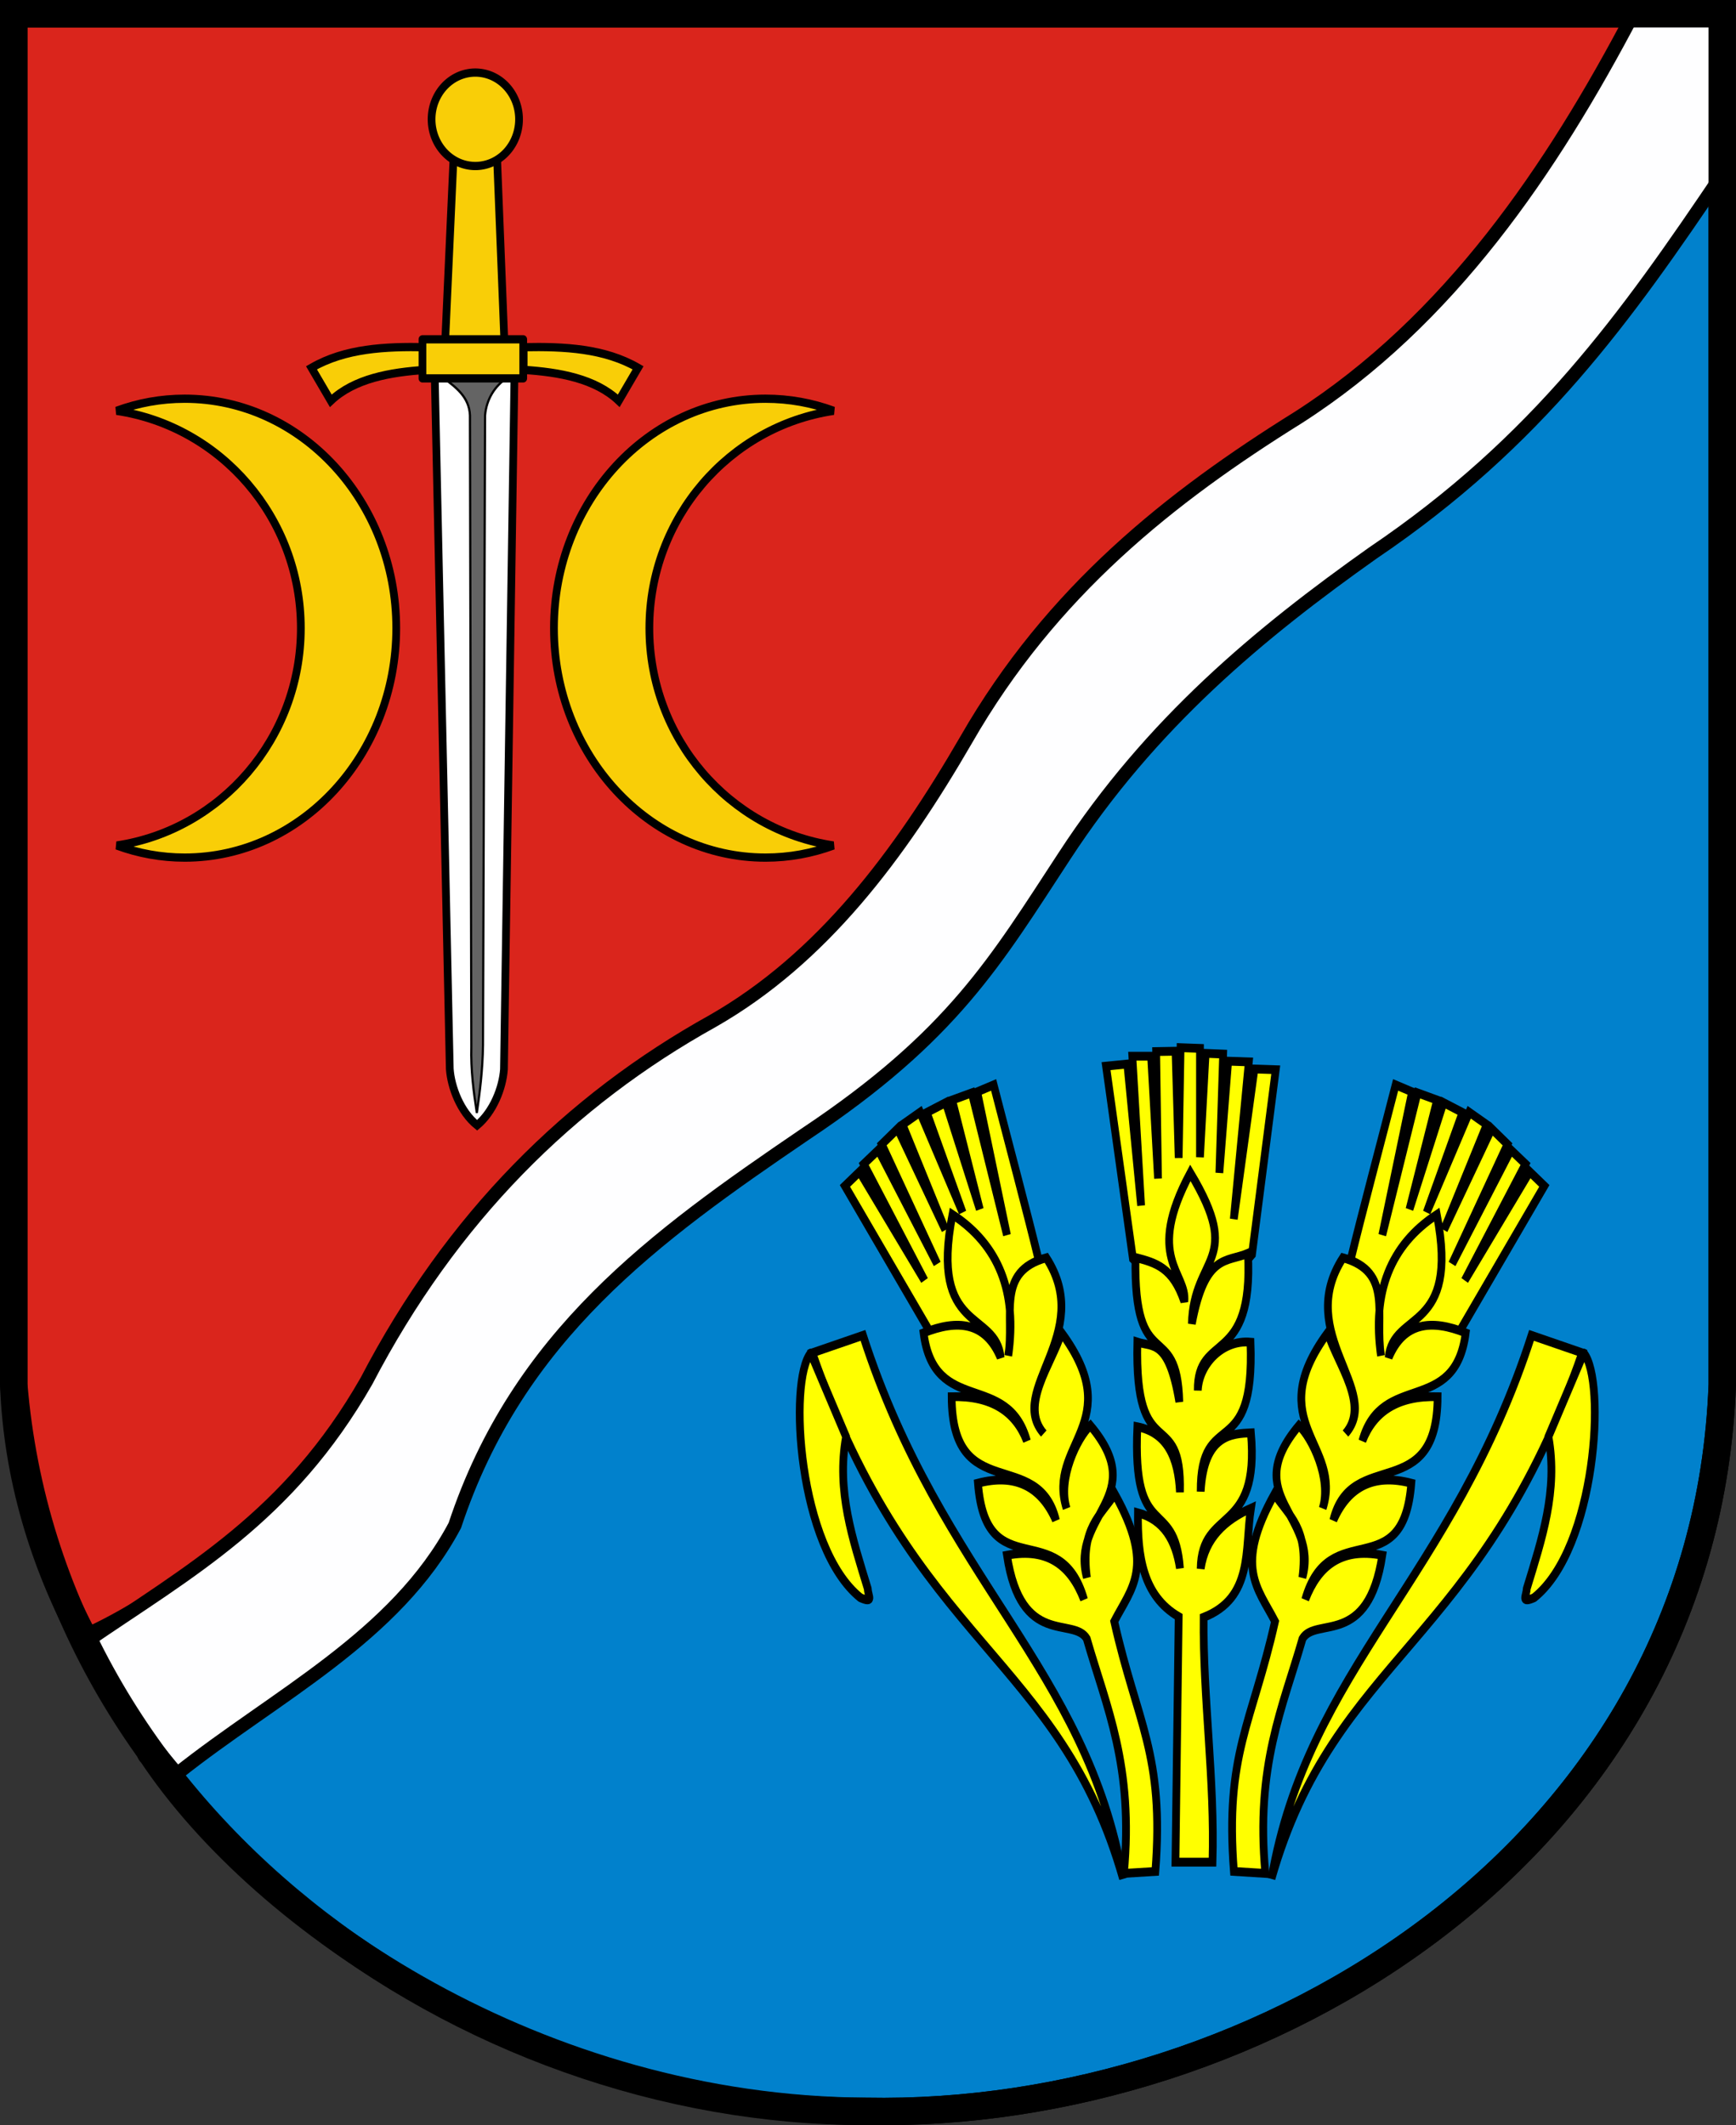 <?xml version="1.0" encoding="UTF-8" standalone="no"?>
<!-- Created with Inkscape (http://www.inkscape.org/) -->
<svg
   xmlns:dc="http://purl.org/dc/elements/1.1/"
   xmlns:cc="http://web.resource.org/cc/"
   xmlns:rdf="http://www.w3.org/1999/02/22-rdf-syntax-ns#"
   xmlns:svg="http://www.w3.org/2000/svg"
   xmlns="http://www.w3.org/2000/svg"
   xmlns:sodipodi="http://sodipodi.sourceforge.net/DTD/sodipodi-0.dtd"
   xmlns:inkscape="http://www.inkscape.org/namespaces/inkscape"
   height="912.349"
   width="745.298"
   id="svg2411"
   sodipodi:version="0.32"
   inkscape:version="0.45"
   sodipodi:modified="true"
   version="1.0">
  <rect width="100%" height="100%" fill="#333333" stroke="none"/>
  <defs
     id="defs2413" />
  <sodipodi:namedview
     id="base"
     pagecolor="#ffffff"
     bordercolor="#666666"
     borderopacity="1.0"
     inkscape:pageopacity="0.0"
     inkscape:pageshadow="2"
     inkscape:cx="377.14286"
     inkscape:cy="452.85714"
     inkscape:zoom="0.47340426"
     inkscape:document-units="px"
     inkscape:current-layer="layer1"
     inkscape:window-width="837"
     inkscape:window-height="656"
     inkscape:window-x="-1"
     inkscape:window-y="-1" />
  <g
     inkscape:groupmode="layer"
     inkscape:label="Warstwa 1"
     id="layer1"
     transform="translate(4.077,-50.474)">
    <g
       id="g2377"
       transform="translate(-4.077,50.474)">
      <g
         transform="translate(-4.319,-4.8)"
         inkscape:label="Warstwa 1"
         id="g2420">
        <path
           sodipodi:nodetypes="ccccc"
           id="path2838"
           d="M 743.732,71.066 L 743.732,599.098 C 736.443,798.548 546.269,914.508 375.974,911.195 C 235.599,910.264 117.557,830.04 69.383,757.596 C 50.492,748.877 499.96,276.543 743.732,71.066 z "
           style="fill:#0181cc;fill-opacity:1;fill-rule:evenodd;stroke:#000000;stroke-width:11.77;stroke-linecap:round;stroke-linejoin:miter;stroke-miterlimit:4;stroke-dasharray:none;stroke-dashoffset:0;stroke-opacity:1" />
        <path
           sodipodi:nodetypes="ccccc"
           id="path2826"
           d="M 41.35,709.846 C 22.977,675.802 11.678,638.58 10.205,599.098 L 10.205,10.685 L 711.081,10.685 C 591.307,290.322 142.261,666.671 41.35,709.846 z "
           style="fill:#da251c;fill-opacity:1;fill-rule:evenodd;stroke:#000000;stroke-width:11.77;stroke-linecap:round;stroke-linejoin:miter;stroke-miterlimit:4;stroke-dasharray:none;stroke-dashoffset:0;stroke-opacity:1" />
        <path
           sodipodi:nodetypes="cccccccccccccc"
           d="M 41.204,709.67 C 51.971,729.62 65.312,748.655 80.382,766.238 C 122.451,732.751 174.124,707.668 199.59,659.654 C 226.553,578.157 285.266,535.711 350.02,491.67 C 413.478,449.388 431.807,417.284 461.311,372.264 C 498.557,315.116 545.126,276.611 593.736,242.189 C 664.578,194.289 702.447,140.812 743.813,79.483 L 743.732,10.685 L 705.582,10.685 C 670.511,77.538 626.521,142.54 561.568,184.103 C 506.764,218.245 455.759,258.56 419.167,322.298 C 390.383,371.974 357.288,416.262 310.263,443.138 C 249.07,477.124 198.239,527.414 161.666,597.633 C 128.252,656.225 85.47,679.291 41.204,709.67 z "
           style="fill:#fefeff;fill-opacity:1;fill-rule:evenodd;stroke:#000000;stroke-width:5.747;stroke-linecap:round;stroke-linejoin:miter;stroke-miterlimit:4;stroke-dasharray:none;stroke-dashoffset:0;stroke-opacity:1"
           id="path2836" />
      </g>
      <g
         id="g3812"
         inkscape:label="Warstwa 1"
         transform="translate(-4.319,-4.8)">
        <path
           sodipodi:nodetypes="cccccc"
           id="path3814"
           transform="translate(276.968,338.975)"
           d="M -266.75,-328.281 L -266.75,260.125 C -251.166,447.35 -73.063,572.394 99,572.219 C 269.295,575.532 459.461,459.576 466.75,260.125 L 466.75,-328.281 L -266.75,-328.281 z "
           style="fill:none;fill-opacity:1;fill-rule:evenodd;stroke:#000000;stroke-width:11.77;stroke-linecap:round;stroke-linejoin:miter;stroke-miterlimit:4;stroke-dasharray:none;stroke-dashoffset:0;stroke-opacity:1" />
      </g>
      <g
         inkscape:transform-center-y="6.3422646"
         inkscape:transform-center-x="166.16733"
         transform="matrix(0.766,0,0,0.87,-174.401,54.95)"
         style="fill:#ffff00;fill-opacity:1;stroke:#000000;stroke-width:4.339;stroke-miterlimit:4;stroke-dasharray:none;stroke-opacity:1"
         id="g4288">
        <g
           id="g2477"
           transform="translate(1274.699,38.474)"
           style="fill:#ffff00;fill-opacity:1;stroke:#000000;stroke-width:4.339;stroke-miterlimit:4;stroke-dasharray:none;stroke-opacity:1">
          <path
             sodipodi:nodetypes="cccc"
             id="path2473"
             d="M -417.604,825.364 C -437.847,721.811 -519.342,677.411 -563.357,557.301 L -591.754,565.917 C -535.242,709.868 -453.025,715.706 -417.604,825.364 z "
             style="fill:#ffff00;fill-opacity:1;fill-rule:evenodd;stroke:#000000;stroke-width:4.339;stroke-linecap:butt;stroke-linejoin:miter;stroke-miterlimit:4;stroke-dasharray:none;stroke-opacity:1" />
          <path
             sodipodi:nodetypes="ccccc"
             id="path2475"
             d="M -592.642,566.034 C -605.293,579.781 -599.664,662.231 -564.748,686.755 C -557.035,689.727 -560.561,685.847 -560.655,682.313 C -569.098,657.953 -578.326,633.975 -572.825,607.291 L -592.642,566.034 z "
             style="fill:#ffff00;fill-opacity:1;fill-rule:evenodd;stroke:#000000;stroke-width:4.339;stroke-linecap:butt;stroke-linejoin:round;stroke-miterlimit:4;stroke-dasharray:none;stroke-opacity:1" />
        </g>
        <g
           id="g2481"
           transform="matrix(-1,0,0,1,522.705,38.474)"
           style="fill:#ffff00;fill-opacity:1;stroke:#000000;stroke-width:4.339;stroke-miterlimit:4;stroke-dasharray:none;stroke-opacity:1">
          <path
             style="fill:#ffff00;fill-opacity:1;fill-rule:evenodd;stroke:#000000;stroke-width:4.339;stroke-linecap:butt;stroke-linejoin:miter;stroke-miterlimit:4;stroke-dasharray:none;stroke-opacity:1"
             d="M -417.604,825.364 C -437.847,721.811 -519.342,677.411 -563.357,557.301 L -591.754,565.917 C -535.242,709.868 -453.025,715.706 -417.604,825.364 z "
             id="path2483"
             sodipodi:nodetypes="cccc" />
          <path
             style="fill:#ffff00;fill-opacity:1;fill-rule:evenodd;stroke:#000000;stroke-width:4.339;stroke-linecap:butt;stroke-linejoin:round;stroke-miterlimit:4;stroke-dasharray:none;stroke-opacity:1"
             d="M -592.642,566.034 C -605.293,579.781 -599.664,662.231 -564.748,686.755 C -557.035,689.727 -560.561,685.847 -560.655,682.313 C -569.098,657.953 -578.326,633.975 -572.825,607.291 L -592.642,566.034 z "
             id="path2485"
             sodipodi:nodetypes="ccccc" />
        </g>
        <g
           id="g2493"
           transform="translate(1274.699,38.474)"
           style="fill:#ffff00;fill-opacity:1;stroke:#000000;stroke-width:4.339;stroke-miterlimit:4;stroke-dasharray:none;stroke-opacity:1">
          <path
             sodipodi:nodetypes="cccccccccccccccccccccccc"
             id="path2491"
             d="M -479.599,572.308 L -526.1,555.103 L -573.459,483.537 L -565.261,476.545 L -528.88,530.14 L -562.92,472.73 L -554.721,465.807 L -521.767,522.011 L -552.828,463.017 L -543.923,455.327 L -517.195,505.245 L -541.203,453.304 L -531.351,447.198 L -507.542,496.608 L -527.615,447.327 L -516.927,442.436 L -497.889,495.084 L -513.38,441.18 L -502.383,437.642 L -482.648,507.785 L -499.344,437.134 L -490.121,433.707 C -481.657,462.698 -471.146,497.282 -464.727,520.676 L -479.599,572.308 z "
             style="fill:#ffff00;fill-opacity:1;fill-rule:evenodd;stroke:#000000;stroke-width:4.339;stroke-linecap:butt;stroke-linejoin:miter;stroke-miterlimit:4;stroke-dasharray:none;stroke-opacity:1" />
          <path
             sodipodi:nodetypes="cccccccccccccccccccccc"
             id="path2487"
             d="M -513.207,497.68 C -487.168,512.754 -476.809,536.008 -481.931,567.34 C -478.239,547.292 -488.963,525.884 -460.607,519.004 C -433.215,556.382 -482.995,584.516 -462.028,605.724 C -475.783,591.806 -457.567,571.538 -452.077,555.967 C -414.961,600.533 -460.646,610.964 -449.234,642.686 C -454.343,628.007 -443.314,607.931 -435.931,601.762 C -402.448,636.922 -447.361,645.85 -437.861,676.805 C -441.514,652.226 -430.001,646.185 -422.223,635.578 C -399.553,671.547 -412.845,681.874 -422.526,698.432 C -409.728,748.695 -394.336,763.761 -399.477,821.811 L -417.109,822.776 C -411.495,769.675 -426.888,740.813 -437.939,706.941 C -445.405,695.895 -474.798,711.524 -482.648,665.789 C -459.266,661.837 -446.627,671.315 -439.463,687.635 C -453.001,645.813 -494.396,681.587 -498.905,630.225 C -478.244,625.484 -463.68,631.58 -455.213,648.515 C -465.208,612.144 -513.498,641.242 -513.639,587.549 C -491.059,587.018 -477.801,595.031 -471.471,609.395 C -482.321,574.673 -523.363,597.362 -529.388,556.05 C -510.17,549.262 -494.61,550.704 -486.204,568.243 C -488.658,544.838 -526.086,556.325 -513.207,497.68 z "
             style="fill:#ffff00;fill-opacity:1;fill-rule:evenodd;stroke:#000000;stroke-width:4.339;stroke-linecap:butt;stroke-linejoin:miter;stroke-miterlimit:4;stroke-dasharray:none;stroke-opacity:1" />
        </g>
        <g
           id="g2497"
           transform="matrix(-1,0,0,1,519.766,38.474)"
           style="fill:#ffff00;fill-opacity:1;stroke:#000000;stroke-width:4.339;stroke-miterlimit:4;stroke-dasharray:none;stroke-opacity:1">
          <path
             style="fill:#ffff00;fill-opacity:1;fill-rule:evenodd;stroke:#000000;stroke-width:4.339;stroke-linecap:butt;stroke-linejoin:miter;stroke-miterlimit:4;stroke-dasharray:none;stroke-opacity:1"
             d="M -479.599,572.308 L -526.1,555.103 L -573.459,483.537 L -565.261,476.545 L -528.88,530.14 L -562.92,472.73 L -554.721,465.807 L -521.767,522.011 L -552.828,463.017 L -543.923,455.327 L -517.195,505.245 L -541.203,453.304 L -531.351,447.198 L -507.542,496.608 L -527.615,447.327 L -516.927,442.436 L -497.889,495.084 L -513.38,441.18 L -502.383,437.642 L -482.648,507.785 L -499.344,437.134 L -490.121,433.707 C -481.657,462.698 -471.146,497.282 -464.727,520.676 L -479.599,572.308 z "
             id="path2499"
             sodipodi:nodetypes="cccccccccccccccccccccccc" />
          <path
             style="fill:#ffff00;fill-opacity:1;fill-rule:evenodd;stroke:#000000;stroke-width:4.339;stroke-linecap:butt;stroke-linejoin:miter;stroke-miterlimit:4;stroke-dasharray:none;stroke-opacity:1"
             d="M -513.207,497.68 C -487.168,512.754 -476.809,536.008 -481.931,567.34 C -478.239,547.292 -488.963,525.884 -460.607,519.004 C -433.215,556.382 -482.995,584.516 -462.028,605.724 C -475.783,591.806 -457.567,571.538 -452.077,555.967 C -414.961,600.533 -460.646,610.964 -449.234,642.686 C -454.343,628.007 -443.314,607.931 -435.931,601.762 C -402.448,636.922 -447.361,645.85 -437.861,676.805 C -441.514,652.226 -430.001,646.185 -422.223,635.578 C -399.553,671.547 -412.845,681.874 -422.526,698.432 C -409.728,748.695 -394.336,763.761 -399.477,821.811 L -417.109,822.776 C -411.495,769.675 -426.888,740.813 -437.939,706.941 C -445.405,695.895 -474.798,711.524 -482.648,665.789 C -459.266,661.837 -446.627,671.315 -439.463,687.635 C -453.001,645.813 -494.396,681.587 -498.905,630.225 C -478.244,625.484 -463.68,631.58 -455.213,648.515 C -465.208,612.144 -513.498,641.242 -513.639,587.549 C -491.059,587.018 -477.801,595.031 -471.471,609.395 C -482.321,574.673 -523.363,597.362 -529.388,556.05 C -510.17,549.262 -494.61,550.704 -486.204,568.243 C -488.658,544.838 -526.086,556.325 -513.207,497.68 z "
             id="path2501"
             sodipodi:nodetypes="cccccccccccccccccccccc" />
        </g>
        <path
           id="path2505"
           style="fill:#ffff00;fill-opacity:1;fill-rule:evenodd;stroke:#000000;stroke-width:4.339;stroke-linecap:butt;stroke-linejoin:miter;stroke-miterlimit:4;stroke-dasharray:none;stroke-opacity:1"
           d="M 862.672,558.034 L 847.581,462.923 L 859.513,461.871 L 867.234,531.712 L 862.321,458.01 L 872.85,458.01 L 876.71,518.375 L 875.657,455.729 L 886.537,455.553 L 888.292,508.197 L 889.345,453.798 L 900.225,454.149 L 900.225,507.846 L 903.383,456.606 L 913.21,456.957 L 911.104,515.567 L 916.018,460.467 L 927.6,460.818 L 919.177,538.38 L 930.758,464.327 L 942.691,464.678 L 929.354,555.928 L 897.768,587.514 L 862.672,558.034 z "
           sodipodi:nodetypes="cccccccccccccccccccccccc" />
        <path
           style="fill:#ffff00;fill-opacity:1;fill-rule:evenodd;stroke:#000000;stroke-width:4.339;stroke-linecap:butt;stroke-linejoin:miter;stroke-miterlimit:4;stroke-dasharray:none;stroke-opacity:1"
           d="M 886.485,855.715 L 907.248,855.715 C 908.63,815.281 901.826,774.459 902.283,734.887 C 930.29,725.175 925.245,701.299 928.766,681.093 C 914.071,686.935 903.196,695.716 900.628,710.887 C 901.103,680.091 933.892,694.758 928.766,643.852 C 918.071,644.344 902.432,644.568 900.628,672.817 C 900.393,630.381 931.164,660.055 928.541,599.11 C 912.792,597.872 899.698,609.928 898.999,622.937 C 898.561,593.711 930.425,611.517 927.111,555.299 C 915.215,559.82 903.043,555.258 895.662,590.058 C 896.791,556.018 924.934,559.845 894.835,515.575 C 869.281,557.656 893.154,564.612 891.451,579.091 C 884.911,562.105 875.49,560.006 864.076,557.332 C 863.025,616.67 887.435,586.529 888.643,628.577 C 882.786,597.616 873.654,601.589 865.129,599.096 C 863.488,661.52 890.249,629.193 888.994,673.148 C 888.064,656.187 881.925,643.822 865.129,640.86 C 862.176,698.872 885.996,674.371 888.994,710.701 C 886.59,696.978 880.022,686.778 865.48,683.326 C 865.143,704.738 868.254,724.269 888.292,734.566 L 886.485,855.715 z "
           id="path2503"
           sodipodi:nodetypes="cccccccccccccccccccccc" />
      </g>
      <g
         transform="matrix(0.936,0,0,1,994.265,334.174)"
         id="g5338">
        <path
           style="fill:#f9ce07;fill-opacity:1;fill-rule:evenodd;stroke:#000000;stroke-width:3.543;stroke-linecap:butt;stroke-linejoin:miter;stroke-miterlimit:4;stroke-dasharray:none;stroke-opacity:1"
           d="M -711.12,-163.008 C -764.688,-163.008 -808.166,-118.881 -808.166,-64.51 C -808.166,-10.14 -764.688,33.988 -711.12,33.988 C -700.239,33.988 -689.79,32.15 -680.022,28.792 C -727.739,22.1 -764.409,-17.152 -764.409,-64.51 C -764.409,-111.899 -727.69,-151.158 -679.928,-157.813 C -689.723,-161.191 -700.205,-163.008 -711.12,-163.008 z "
           id="path4308" />
        <path
           id="path5285"
           d="M -977.548,-163.008 C -923.98,-163.008 -880.502,-118.881 -880.502,-64.51 C -880.502,-10.14 -923.98,33.988 -977.548,33.988 C -988.429,33.988 -998.878,32.15 -1008.646,28.792 C -960.929,22.1 -924.259,-17.152 -924.259,-64.51 C -924.259,-111.899 -960.978,-151.158 -1008.74,-157.813 C -998.945,-161.191 -988.463,-163.008 -977.548,-163.008 z "
           style="fill:#f9ce07;fill-opacity:1;fill-rule:evenodd;stroke:#000000;stroke-width:3.543;stroke-linecap:butt;stroke-linejoin:miter;stroke-miterlimit:4;stroke-dasharray:none;stroke-opacity:1" />
        <path
           style="fill:#ffffff;fill-opacity:1;fill-rule:evenodd;stroke:#000000;stroke-width:3.543;stroke-linecap:butt;stroke-linejoin:miter;stroke-miterlimit:4;stroke-dasharray:none;stroke-opacity:1"
           d="M -826.293,-172.275 L -862.827,-172.165 L -855.949,124.68 C -855.38,132.469 -851.132,143.099 -843.409,148.906 C -835.98,143.079 -831.708,132.867 -831.101,124.908 L -826.293,-172.275 z "
           id="path5316"
           sodipodi:nodetypes="cccccc" />
        <path
           style="fill:#646464;fill-opacity:1;fill-rule:evenodd;stroke:#000000;stroke-width:1px;stroke-linecap:butt;stroke-linejoin:miter;stroke-opacity:1"
           d="M -858.982,-172.046 C -853.141,-167.875 -847.087,-163.854 -846.692,-155.871 L -846.062,115.121 C -846.337,125.094 -845.045,134.409 -843.541,143.586 C -842.217,135 -840.865,125.453 -840.705,114.386 L -839.76,-155.871 C -839.152,-162.776 -835.234,-168.575 -829.677,-171.941 L -858.982,-172.046 z "
           id="path5318"
           sodipodi:nodetypes="cccccccc" />
        <g
           id="g5309">
          <path
             sodipodi:nodetypes="ccccc"
             id="rect5289"
             d="M -854.081,-269.47 L -834.388,-269.47 L -830.888,-187.052 L -858.081,-187.052 L -854.081,-269.47 z "
             style="fill:#f9ce07;fill-opacity:1;fill-rule:nonzero;stroke:#000000;stroke-width:3.543;stroke-linecap:round;stroke-linejoin:round;stroke-miterlimit:4;stroke-dashoffset:0;stroke-opacity:1" />
          <path
             sodipodi:nodetypes="ccccc"
             id="path5305"
             d="M -866.9,-175.389 C -883.43,-174.396 -899.855,-171.594 -910.522,-162.103 L -919.379,-176.275 C -903.904,-184.633 -885.579,-185.465 -866.9,-185.132 L -866.9,-175.389 z "
             style="fill:#f9ce07;fill-opacity:1;fill-rule:evenodd;stroke:#000000;stroke-width:3.543;stroke-linecap:butt;stroke-linejoin:miter;stroke-miterlimit:4;stroke-dasharray:none;stroke-opacity:1" />
          <path
             style="fill:#f9ce07;fill-opacity:1;fill-rule:evenodd;stroke:#000000;stroke-width:3.543;stroke-linecap:butt;stroke-linejoin:miter;stroke-miterlimit:4;stroke-dasharray:none;stroke-opacity:1"
             d="M -822.064,-175.389 C -805.534,-174.396 -789.108,-171.594 -778.442,-162.103 L -769.585,-176.275 C -785.06,-184.633 -803.385,-185.465 -822.064,-185.132 L -822.064,-175.389 z "
             id="path5307"
             sodipodi:nodetypes="ccccc" />
          <path
             transform="translate(-2.188,0)"
             d="M -821.989 -282.963 A 20.057 20.057 0 1 1  -862.104,-282.963 A 20.057 20.057 0 1 1  -821.989 -282.963 z"
             sodipodi:ry="20.057411"
             sodipodi:rx="20.057411"
             sodipodi:cy="-282.96292"
             sodipodi:cx="-842.04663"
             id="path5287"
             style="fill:#f9ce07;fill-opacity:1;fill-rule:evenodd;stroke:#000000;stroke-width:3.543;stroke-linecap:butt;stroke-linejoin:miter;stroke-miterlimit:4;stroke-dasharray:none;stroke-opacity:1"
             sodipodi:type="arc" />
          <path
             sodipodi:nodetypes="ccccc"
             id="rect5292"
             d="M -868.48,-188.511 L -822.26,-188.511 L -822.26,-171.735 L -868.48,-171.735 L -868.48,-188.511 z "
             style="fill:#f9ce07;fill-opacity:1;fill-rule:nonzero;stroke:#000000;stroke-width:3.543;stroke-linecap:round;stroke-linejoin:round;stroke-miterlimit:4;stroke-dashoffset:0;stroke-opacity:1" />
        </g>
      </g>
    </g>
  </g>
</svg>
